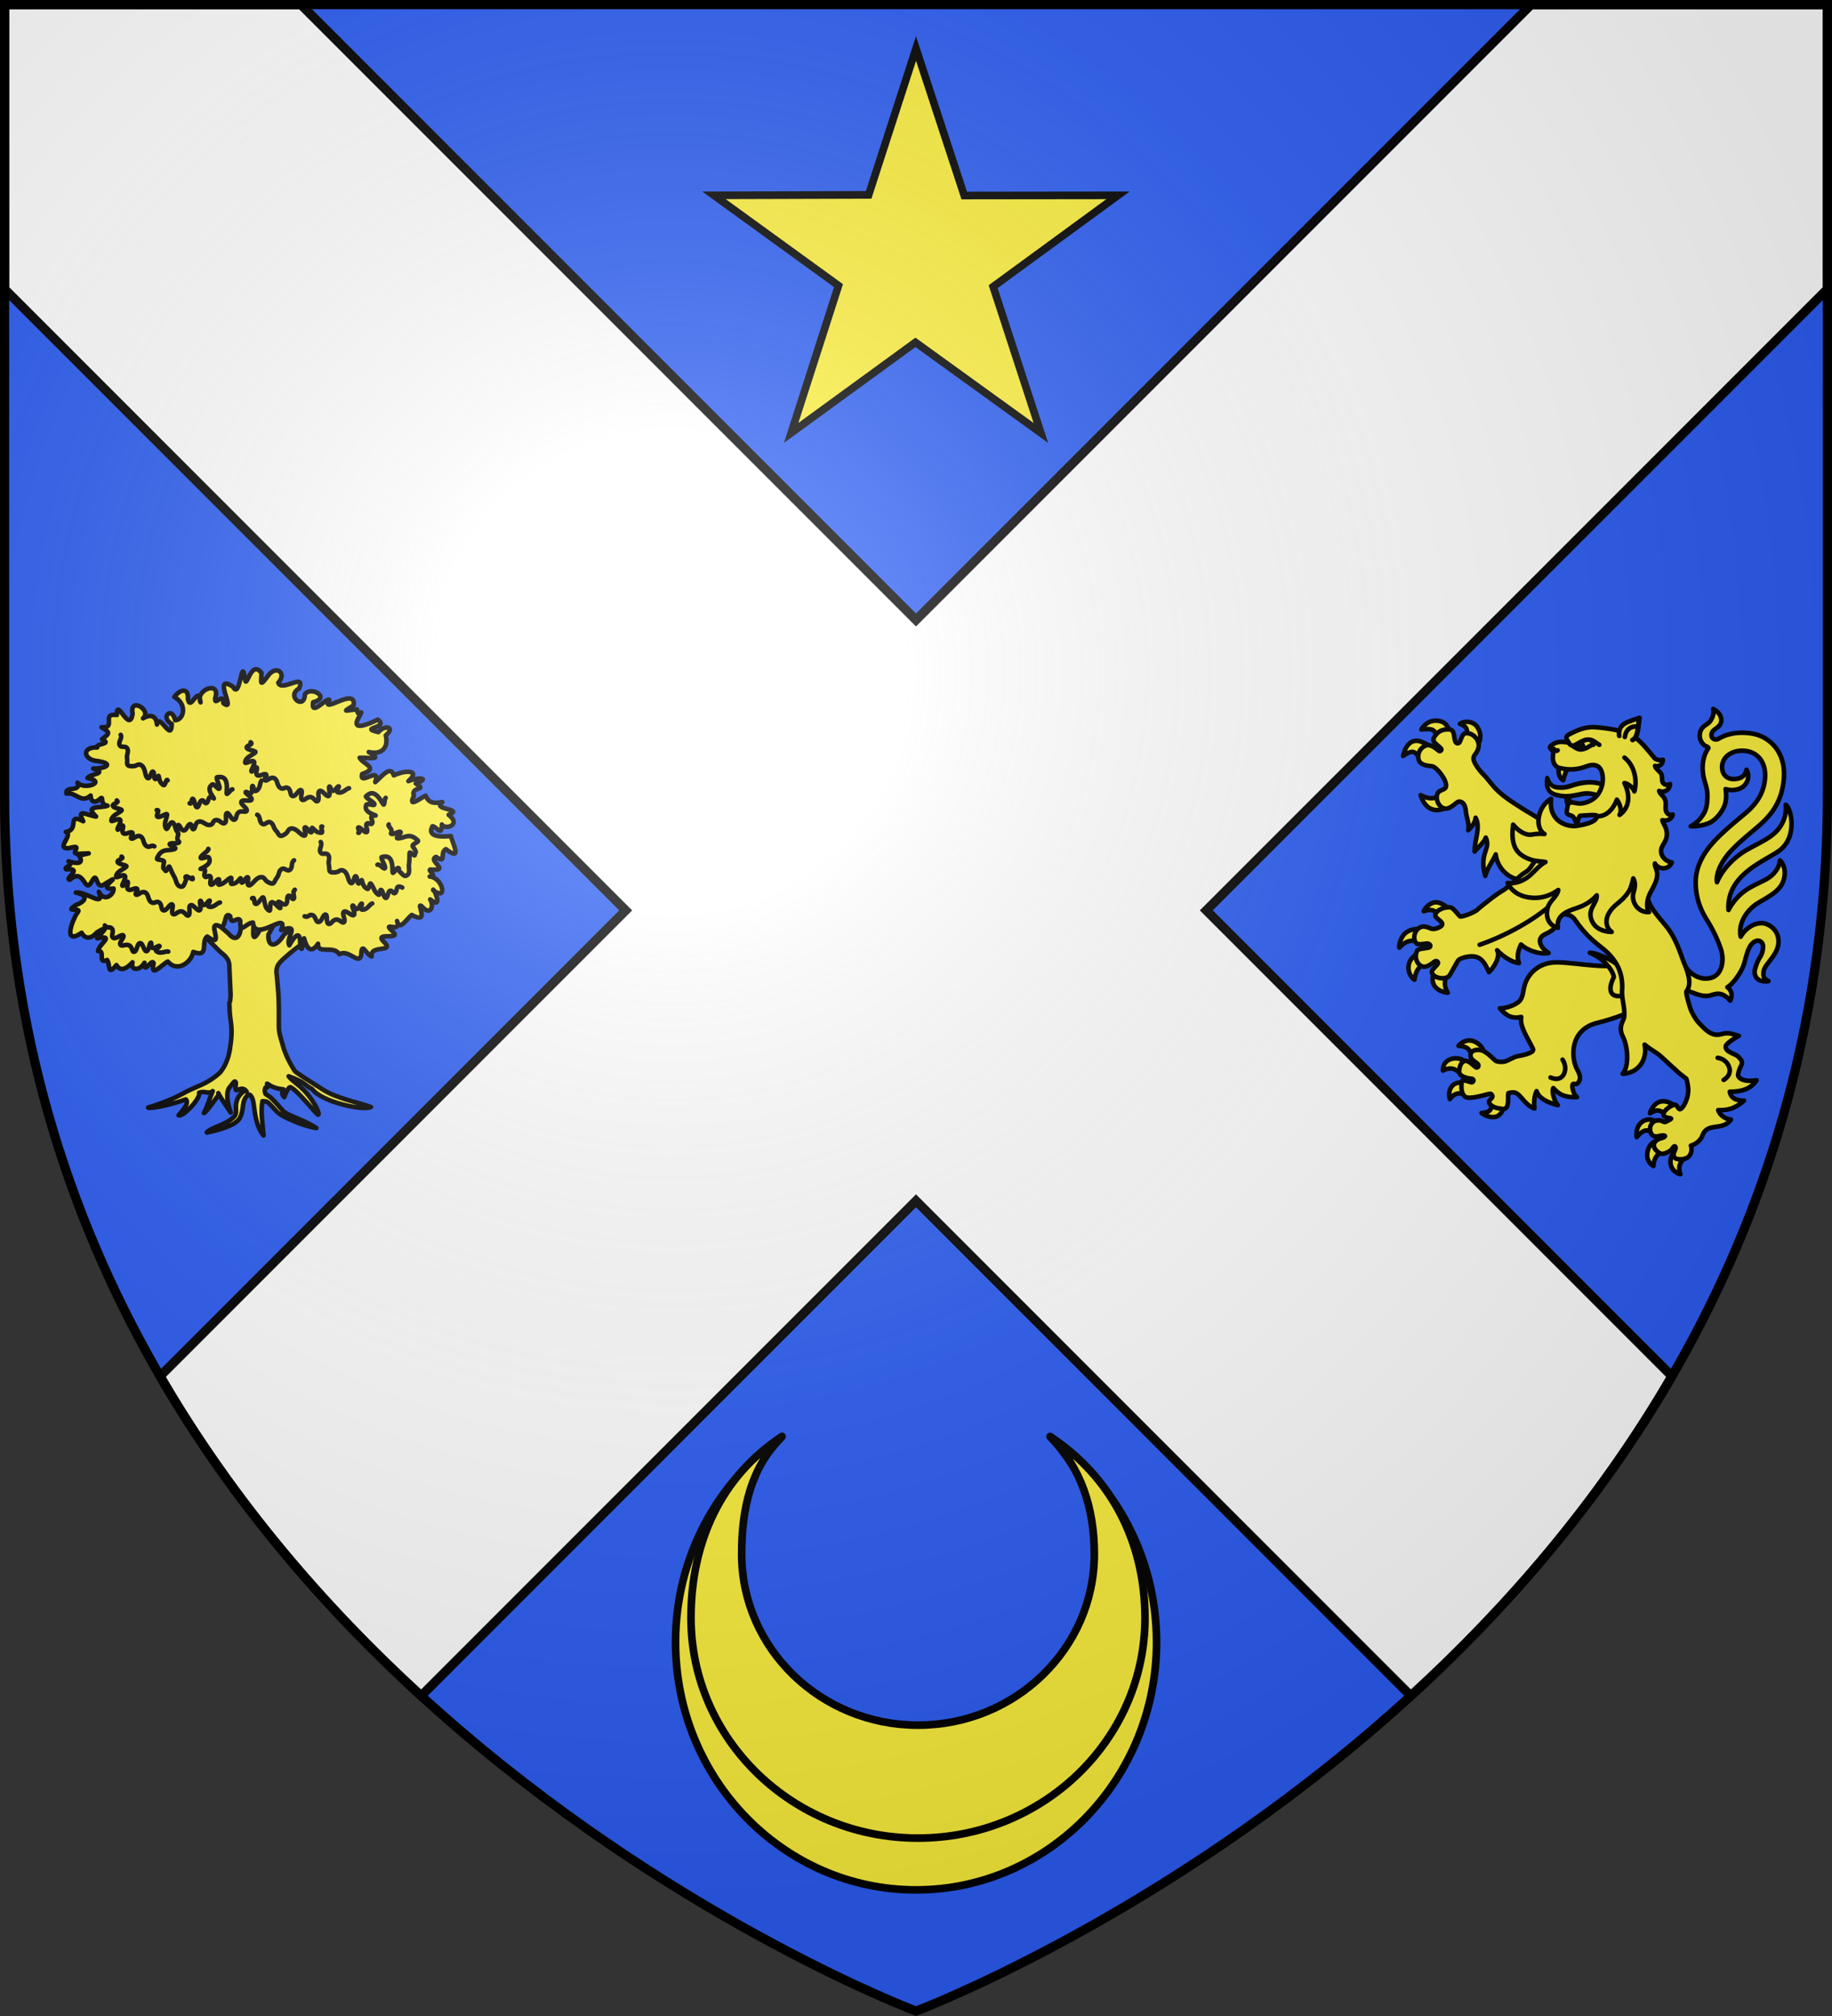 <svg xmlns="http://www.w3.org/2000/svg" xmlns:xlink="http://www.w3.org/1999/xlink" width="600" height="660"><rect width="100%" height="100%" fill="#333333" stroke="none"/><defs><radialGradient id="c" cx="-80" cy="-80" r="405" gradientUnits="userSpaceOnUse"><stop offset="0" stop-color="#fff" stop-opacity=".31"/><stop offset=".19" stop-color="#fff" stop-opacity=".25"/><stop offset=".6" stop-color="#6b6b6b" stop-opacity=".125"/><stop offset="1" stop-opacity=".125"/></radialGradient><path id="a" d="M-298.5-298.5h597V-40C298.5 246.31 0 358.5 0 358.5S-298.5 246.31-298.5-40z"/></defs><g transform="translate(300 300)"><use xlink:href="#a" width="600" height="660" fill="#2b5df2"/><path fill="#fff" stroke="#000" stroke-width="3" d="M-298.5-298.5v93.125L-95.078-1.953l-152.496 152.496c24.136 41.579 54.449 76.266 85.512 104.645L0 93.125l162.063 162.063c31.062-28.379 61.375-63.066 85.511-104.645L95.078-1.953 298.5-205.375V-298.5h-97.031L0-97.031-201.469-298.5z"/><g fill="#fcef3c" stroke="#000"><g stroke-linecap="round" stroke-linejoin="round" stroke-width="5.652"><g fill-rule="evenodd"><path d="M46.888 258.055c-7.078.065-13.599 6.952-15.11 11.055 7.646-3.036 12.88-1.623 17.317 3.024l11.34-7.975s-6.04-5.277-12.124-6.036c-.475-.06-.951-.072-1.423-.068M25.6 290.817c-3.85.02-9.909.666-14.835 3.937C3.044 299.88.887 311.525 1.64 313.86c7.605-7.9 13.356-10.241 27.452-7.281l.325-15.57s-1.506-.205-3.817-.193m3.564 28.428s-12.373 3.953-15.372 13.77c-3.198 10.47 3.476 18.717 6.552 20.34 1.365-7.325 2.979-17.823 17.36-20.715zm18.091 19.982c-2.203 4.269-6.229 10.671-3.762 18.335 3.005 9.334 14.73 11.559 18.037 11.786-5.71-9.74-3.892-16.534.713-25.957zm280.884 163.746a15.6 15.6 0 0 0-3.18.244c-7.882 1.455-12.93 10.757-13.48 14.529 7.62-4.893 12.736-5.262 20.875 3.145 2.597-3.054 6.468-7.252 10.36-11.498-1.026-1.284-7.242-6.266-14.575-6.42m-17.048 22.471c-2.325-.113-4.979.34-7.655 1.784-9.978 5.386-8.907 18.203-8.398 19.806 8.852-10.468 14.745-10.386 22.302-2.066l1.514-16.512c-.882-1.093-3.886-2.823-7.763-3.012m10.44 25.491s-10.01 1.214-12.929 13.182c-2.914 11.955 5.023 17.39 7.116 18.51.317-9.19 4.884-16.844 15.833-19.264zm22.358 13.806c-2.403 1.735-7.358 4.31-7.133 13.262.242 9.628 8.592 14.262 12.232 14.653-3.36-9.012-.091-15.69 5.806-19.773zM88.099 428.099c-7.418.029-12.699 5.551-13.315 6.63 13.628.892 14.275 6.256 17.936 15.8 5.196-3.776 9.782-7.012 12.786-8.749.263-2.202-3.022-8.701-10.74-12.187-2.36-1.066-4.59-1.503-6.667-1.494m-16.613 21.964c-1.514-.029-3.057.118-4.612.532-11.38 3.032-11.214 11.699-11.377 14.582 12.6-6.127 17.23 0 24.528 6.054l6.129-15.846c-2.25-1.57-8.106-5.197-14.668-5.322m15.725 31.597s-9.972-4.101-17.26.054c-7.858 4.48-7.252 15.023-5.761 18.644 6.678-9.775 15.414-7.895 21.938-3.301zm27.964 20.279c2.052 12.811-3.03 14.862-11.883 15.41 3.004 2.757 13.064 7.347 19.726 3.83 7.318-3.865 9.182-15.335 8.455-15.626zM46.778 34.514c-10.48-.063-16.358 7.964-17.924 10.888 18.685-2.355 16.931 3.076 20.08 14.234l16.321-6.36c-1.317-5.857-3.645-15.368-12.185-17.827-2.26-.65-4.351-.923-6.292-.935m39.25 1.435c-3.52-.157-6.993.766-9.52 2.515 7.23 2.786 11.176 5.986 7.227 17.961l13.59 9.538c3.551-4.084 7.41-13.527.718-23.527-2.864-4.28-7.49-6.284-12.015-6.487M23.584 59.294c-6.25-.345-13.847 3.492-17.31 18.708 16.592-11.887 16.36-.032 24.316 8.09l11.473-18.466s-6.14-4.59-14.418-7.518a14.7 14.7 0 0 0-4.06-.814m32.307 61.502c-7.094 10.859-16.207 11.336-27.922 5.358 7.015 22.305 24.173 22.505 40.026 10.523zM382.331 373.3c7.442-.313 15.484-8.55 28.26 5.766 2.658-5.36 2.391-12.272-3.506-16.42 8.678-5.633 17.994-20.177 20.61-28.905 3.41-11.373 5.568-24.666 14.59-27.956 4.787-1.746 9.269 1.694 8.857 7.579-.895 12.774-5.323 10.026-10.015 27.27-1.762 6.475 1.716 16.632 16.694 14.39-6.34-2.925-6.675-6.79-5.99-11.897 1.187-8.867 16.617-19.251 18.23-33.818 1.899-17.133-12.1-24.843-19.046-25.505-9.301-.887-20.634 4.969-27.483 16.59-3.62-16.923 8.22-33.383 21.055-41.255 10.756-6.596 22.971-12.37 28.957-21.871 6.748-10.714 5.39-24.195-1.533-30.836-.353 6.408-4.84 17.17-18.278 24.061-16.312 8.365-32.082 13.165-45.254 37.003-2.764-42.649 42.968-59.271 61.969-72.475 23.582-16.388 15.88-52.096 8.722-56.971.414 5.98.662 15.342-6.463 26.414-8.242 12.808-22.652 18.614-40.04 28.182-17.292 9.515-31.648 24.716-38.456 40.667-1.877-10.766 6.095-26.36 16.136-37.28 10.4-11.312 22.825-21.228 29.89-27.218 14.075-11.931 34.578-28.447 36.706-64.66 1.501-25.47-11.172-43.305-28.939-50.749-10.42-4.366-25.695-5.02-36.214-2.66-5.277 1.183-10.538 3.003-15.478 5.973-3.479 2.09-9.48.804-8.876-5.267.711-7.154 10.925-7.681 12.013-16.065.898-6.916-4.36-12.476-9.922-15.227 1.392 4.237-.118 9.152-3.037 14.055-3.804 6.39-12.42 5.71-13.542 17.8-.556 6.048 3.478 12.866 9.2 14.558.679.415 1.817 1.33 1.333 1.993-6.316 8.668-7.458 20.135-6.818 28.087 1.068 13.28 5.66 17.962 5.72 30.26.019 3.833.013 14.887-4.598 22.174-5.685 8.982-10.55 12.54-15.968 15.37 7.643.48 15.814-1.293 21.532-3.512 10.571-4.102 19.542-17.162 21.326-25.82 1.187-5.765.92-11.154.162-16.404 5.175 1.75 14.186 2 20.49-2.176 6.472-4.288 10.056-13.553 5.296-21.632-1.644 8.188-7.116 11.158-15.33 11.484-7.818.31-14.066-4.572-14.748-13.062-1.006-12.513 9.632-21.63 24.255-21.804 19.372-.23 29.896 13.996 28.868 32.61-1.03 18.657-10.27 32.39-23.334 43.496-11.224 9.54-23.034 18.809-34.715 30.403-9.11 9.043-27.055 28.213-27.657 53.63-.446 18.835 5.032 34.066 13.603 47.789s13.649 25.155 17.305 35.796c4.395 12.79 2.336 30.244-10.051 35.14-12.83 5.07-30.249-2.613-36.431-19.352-2.2 12.232-5.199 37.534 7.187 36.586 7.5 2.583 14.255 6.03 22.756 5.672" transform="matrix(.265 0 0 .266 157.866 -73.251)"/><path d="M196.103 331.946c-23.283-.01-37.716 15.536-40.7 32.882-1.28 7.444-2.49 12.539-5.97 15.47-8.537 7.187-22.259 8.708-23.537 8.229 8.199 9.77 15.452 13.04 26.388 10.668-2.278 12.027 8.787 26.947 14.502 39.262 1.93 4.158-7.766 7.089-19.418 9.089-3.792.65-11.23 5.321-14.874 6.337-3.774 1.052-9.474.685-11.663-.668-2.262-1.398-10.425-10.6-16.626-12.637-5.77-1.896-12.994-.81-14.336 3.891-2.138 7.5 7.833 10.5 9.162 13.151 1.286 2.564-.925 4.616-2.794 3.54-2.218-1.276-9.369-9.22-13.788-7.817-3.33 1.057-6.071 4.044-6.91 12.317-.71 7.013 10.763 9.154 15.102 9.486 3.532.27 3.072 3.767.944 4.431-2.29.715-12.296-5.279-12.865-.527s-1.313 15.107 4.964 18.742c4.936 2.858 23.49-2.569 25.616-3.104 2.53-.638 5.001-1.381 5.824-.62 5.597 5.175-5.853 7.023-1.976 11.828 4.12 5.107 10.075 5.577 15.566 6.481 11.284 1.86 5.56-19.523 8.055-19.654 5.384-.748 7.493-1.571 11.833 1.932s10.861 14.336 20 17.16c-.797-8.282-.141-15.731 2.657-21.297 3.175 9.505 14.617 14.216 26.237 17.245-5.816-6.797-7.405-19.13-5.544-21.012 7.639 8.509 14.82 11.606 29.25 11.193-4.296-3.19-6.492-12.498-5.543-15.116 1.455-4.017 4.603 2.978 8.472-5.183 2.439-5.144-1.496-11.345-3.127-14.55-7.478-14.703-8.609-48.746 25.932-56.785 18.786-4.372 47.174-15.288 49.631-18.378 19.585-24.63 1.505-45.442-8.6-57.384-25.563 12.2-62.48 1.808-91.864 1.398" transform="matrix(.265 0 0 .266 157.866 -73.251)"/><path d="M203.348 451.745s6.276 8.75 1.512 17.968c-4.968 9.612-16.378 3.97-16.378 3.97" transform="matrix(.265 0 0 .266 157.866 -73.251)"/><path stroke-width="4.796" d="M98.5 125.347c.89 5.23 4.911 12.557 3.96 18.978 3.502-3.895 6.617-8.712 6.65-13.638 6.556 9.629.393 24.305 1.84 35.248 2.624-4.048 9.278-10.236 10.466-15.437 6.781 12.013-6.142 15.906 2.694 40.027 1.654-9.103 7.091-16.961 9.135-23.276 3.324 16.801 20.525 26.677 29.477 23.122 23.28 25.743 47.76 12.996 44.11-16.766 0 0-23.472-42.408-28.926-45.789-5.922-3.67-13.333-6.817-21.86-11.334-9.624-5.098-17.514-9.178-25.143-15.167-7.628-5.989-11.522-11.601-16.543-15.833-7.07-5.959-12-12.812-12.411-16.148-.503-4.08 3.373-5.5 4.316-12.122 1.121-7.88-7.503-15.531-14.804-13.781-4.163.998-3.978 8.88-6.126 10.644-.506.416-1.138.597-1.983.423-4.426-.914-1.888-13.77-8.914-13.7s-12.42 2.648-15.64 9.806c-2.587 5.755 8.237 8.658 8.896 11.861.147.718-1.292 1.894-2.032 1.936-.488.027-8.665-7.47-14.39-5.031-4.46 1.901-8.996 7.68-6.822 15.007 1.879 6.337 10.449 6.104 14.582 6.209 4.9.125 16.888 13.112 16.519 19.431.14 5.058-7.504 3.684-8.61 9.587-1.417 7.57 5.05 15.399 11.486 13.883 4.816-1.133 9.536-7.907 11.737-8.295 5.372-.466 7.351 4.35 8.337 10.155" transform="matrix(.311 .025 -.025 .312 152.606 -75.778)"/><path d="M237.044 320.237c15.17 5.7 28.04 19.75 29.703 29.85-8.741 17.425-2.974 25.216 9.52 23.13 10.195-1.695 10.212-9.836 7.526-19.229-2.396-8.38-6.042-14.04-13.804-20.033-10.136-7.826-28.588-14.485-32.945-13.718" transform="matrix(.265 0 0 .266 157.866 -73.251)"/><path d="M375.922 546.089c5.58-18.318 25.271-5.711 35.488-20.634-6.208-.403-13.619-4.9-15.697-11.57 16.194.485 23.507-4.59 31.83-11.659-6.52.039-16.144-1.588-17.51-11.004 7.798-.154 24.129-.222 33.104-14.12-15.834 2.643-23.538-2.616-22.809-7.163 2.157-13.442 10.013-12.719-.644-22.555-2.995-2.763-15.713-5.23-14.677-12.073.55-3.63 11.063-10.13 16.184-12.959-3.28-.36-11.593-4.683-19.184-2.562-7.59 2.12-14.357 3.064-25.693-8.743-5.212-5.452-7.78-6.892-14.027-19.677-1.256-2.57-7.769-24.285-5.592-23.888 7.418-10.166.504-25.852-4.219-37.517-4.6-12.443-8.67-25.015-17.657-38.043-6.903-10.007-25.298-27.111-26.286-40.506-1.291-17.362-1.62-35.897-.546-44.927 2.94-24.745 3.977-29.446-19.459-37.412-13.854-4.71-61.978-17.066-84.759 8.136-11.64 12.877-24.168 12.014-34.292 29.21s-10.353 11.724-19.122 19.929-16.707 14.572-19.218 16.2c-5.023 3.255-6.792 3.905-15.243 10.326-8.451 6.42-15.999 12.42-17.408 13.996-2.817 3.15-17.899 9.072-21.26 8.688-2.074-.237-7.977-10.423-12.405-11.247-5.55-1.033-18.62 2.881-18.775 9.934-.082 3.778 10.074 7.365 8.468 11.601-1.094 2.883-9.095 5.737-12.644 4.92-2.028-.466-7.881-3.868-12.687-2.578-8.98 2.412-11.717 15.377-6.396 20.43 2.705 2.568 13.235-.584 14.817.336 1.792 1.043 2.94 1.863 1.979 3.89-1.043 2.199-14.078 1.612-15.722 4.475-5.598 9.751 2.37 23.655 12.56 19.224 3.424-1.489 6.698-3.987 8.99-5.653 2.033-1.478 3.927.377 4.132 1.493.468 2.539-8.933 8.477-7.676 12.329 2.42 7.408 18.165 9.34 21.994 3.156 2.972-4.8 9.018-16.182 10.155-17.728.568-.772 1.451-2.503 8.496-4.388 17.577-4.23 23.447 3.423 29.831 18.287 5.722-4.834 14.75-19.112 10.134-26.93 6.532 6.91 17.523 14.78 26.97 15.77-3.804-10.48 1.098-19.305 2.608-22.895 6.037 6.26 22.337 12.927 34.007 10.435-10.038-6.285-15.766-17.636-4.527-22.934s14.103-8.351 16.684-18.306c2.58-9.954 15.505-6.837 20.41.193s6.87 9.629 12.56 16.033c6.123 6.89 14.358 13.669 19.744 17.836 6.085 4.709 11.748 9.867 16.861 17.312 6.55 9.537 9.636 20.33 9.294 33.453-1.494 12.645 4.15 23.826 2.258 36.145-1.135 4.678-7.466 11.45-1.348 23.441s7.835 36.76-.37 45.53c21.615-1.08 30.63-19.66 27.177-35.895 8.249 7.008 13.866 8.875 20.558 14.897 2.536 2.281 14.023 13.07 16.895 15.327 5.855 5.72 5.063 4.72 14.1 11.784.647 1.278 2.292 10.003 2.285 12.252-.002.65.356 5.85-1.49 11.82-1.632 5.28-4.657 11.193-7.759 13.108-3.193 1.97-4.086-5.846-7.76-5.216-4.862.833-14.758 8.121-13.438 12.81 1.284 4.562 12.62 2.841 8.445 5.151l-5.338 2.953c-3.282 1.816-4.358-2.616-11.303-1.545-8.534 1.315-10.823 11.85-6.16 17.555 3.067 3.754 9.627 1.383 9.627 1.383 7.288-1.682 9.789.936.595 3.321 0 0-8.872 2.485-7.764 9.52.755 4.799 7.398 9.867 11.014 9.256 4.8-.812 10.175-3.852 11.738-6.584 2.934-5.125 5.36-2.045 3.296 2.034-1.173 2.318-3.193 7.268.107 9.776 4.023 3.057 13.677 1.311 16.689-1.602 4.61-4.462 3.946-11.596 2.818-13.636 7.645-2.36 11.705-7.119 13.962-11.506" transform="matrix(.265 0 0 .266 157.866 -73.251)"/><path d="M395.039 449.498s10.044.704 14.03 10.895c4.158 10.625-6.588 16.285-6.588 16.285M100.929 310.308s61.88-19.787 101.216-61.479" transform="matrix(.265 0 0 .266 157.866 -73.251)"/></g><g fill-rule="evenodd"><path stroke-width="5.296" d="M318.739 150.265c-7.935.238-15.587.483-22.243-1.63-6.2-1.968-14.929-.942-21.614 2.342-10.754 5.283-17.632 9.154-29.36 9.38-9.876.192-13.66-5.132-13.47-15.962 2.918 5.468 6.721 7.444 10.064 7.462 4.301.022 11.657-2.007 17.094-5.605 28.15-18.624 48.983-15.294 59.529 4.012" transform="matrix(.274 .078 -.043 .28 149.397 -103.8)"/><path d="M246.656 96.875c-1.239 3.215-.772 13.107 5.625 16.094.861-5.645 3.43-12.223 5.375-15.594zm10.513 36.5c-.717 3.475.378 7.847 2.031 10.5l7.563-1.937c-3.93-2.029-7.455-5.091-9.594-8.562" transform="matrix(.265 .007 -.007 .266 145.93 -76.353)"/><path stroke-width="5.296" d="M371.219 274.34c-3.636-3.976-4.203-10.728-3.32-16.502 1.203-7.872 5.738-14.84 6.234-23.448.57-10.069-4.71-11.674-4.675-16.6 5.175 6.621 16.993 5.382 19.13-4.265-5.332.06-10.578-2.686-13.008-7.317-4.374-8.338 2.634-12.523 2.54-21.234-.111-10.275-6.742-13.746-7.774-17.946 5.235.762 10.879-2.972 10.8-8.34-2.505 1.39-5.332 1.12-7.454-1.548-2.544-3.2-1.642-8.062-2.9-11.771-2.335-6.888-7.878-6.93-9.245-11.232 5.68 1.862 12.118-3.05 11.212-9.836-1.761 1.567-4.27 2.124-6.576 1.134-4.147-1.78-2.819-6.614-4.865-10.543-1.482-2.847-8.06-5.385-8.899-8.613 4.748.544 8.684-2.795 7.908-8.41-2.214 1.42-7.709 1.475-9.808-.357-9.826-8.571-16.926-15.822-27.794-21.249-8.81-4.4-29.954-5.083-46.031-3.604-11.85 1.09-21.047 7.688-27.686 12.48-5.787 4.177-1.37 6.836.73 9.66-5.467.159-10.192-.061-14.966 2.688-2.755 1.587-6.194 4.655-5.633 6.254.324.925 2.882 3.701 4.49 2.297.448 3.71.034 5.92.73 9.734.914 5.016 4.502 9.19 8.763 9.608 11.3 1.11 21.194-.986 30.629-6.34 12.774-7.252 18.22-.227 20.568 7.889 2.367 8.182 1.2 18.946-5.323 26.565-3.386 3.955-10.034 8.363-17.039 9.116-3.931.423-7.999-.944-11.192 1.08-1.628 1.031-1.204 6.844-1.249 10.068-.035 2.517 2.058 3.576 4.761 3.811 6.268.545 5.666 7.092 9.424 7.546-.01-1.686.578-8.558 2.055-8.827 5.94-1.083 19.39-4.875 19.311-2.556-.201 5.833-6.26 9.603-20.59 14.521-11.118 3.816-34.253.54-35.038-26.138-13.703 10.442-14.692 35.721-1.382 41.42-4.464.073-9.251 1.142-14.416 2.82-7.673 2.493-17.035-2.612-23.064-8.072.508 19 5.474 29.039 15.826 33.717 12.302 5.559 19.883 3.088 27.683 3.296-5.888 4.221-9.57 10.883-14.596 17.13-5.647 7.017-14.415 13.28-25.062 13.483 5.74 8.329 14.999 12.568 25.517 12.758 14.193.258 25.136-5.254 33.685-13.617-.29 9.113-8.97 13.616-9.142 24.604-.154 9.818 5.461 17.782 15.427 18.614-4.941-14.958 9.83-21.537 18.452-26.1 8.16-4.32 15.022-9.716 20.171-17.78 2.274 8.938-8.882 17.051-1.372 29.564 5.05 8.414 14.83 11.01 24.854 9.564-7.047-3.396-9.854-12.094-6.563-20.683 4.725-12.334 12.605-14.084 19.026-28.555 1.704-3.84 2.405-9.897 2.834-15.656 4.4 5.827 3.176 11.872 2.671 17.108-.948 9.837 8.487 21.431 21.23 18.61" transform="matrix(.28 .043 -.043 .28 147.93 -94.176)"/></g><path fill-rule="evenodd" stroke-width="5.296" d="M306.522 78.102c-3.74-14.827 10-18.072 19.944-23.831-.27 9.856 2.078 22.369-4.06 26.268" transform="matrix(.28 .043 -.043 .28 147.93 -94.176)"/><path d="M239.29 75.684s1.761 4.164 4.644 1.762m13.378-9.486c4.781 6.826 8.264 2.472 12.491.439 14.905-8.341 18.087-2.264 25.577 2.212m-2.976 87.943c17.466 1.106 24.708-20.37 24.708-20.37s7.902 10.324 3.334 18.743c9.804-6.889 15.189-20.654 5.99-39.2 5.7.871 11.352 6.84 12.287 10.266 3.709-13.373.462-31.658-12.236-41.622" transform="matrix(.265 0 0 .266 145.509 -74.953)"/><path fill-rule="evenodd" d="M216.209 65.947c4.662 3.096 8.183 4.851 12.575 3.623 7.138-1.769 9.44-5.798 12.725-5.416-.708-7.914-9.45-7.32-14.412-3.62-.59.352.952 4.008 2.259 7.083-1.181-.061-4.63-1.756-4.931-5.303-1.906 1.338-4.672 2.22-8.216 3.633" transform="matrix(.265 0 0 .266 157.866 -73.251)"/><path d="M227.148 63.051c.592.977 2.61 4.962 2.208 4.962-.769.274-5.141-3.76-4.78-4.848.258-.775.532-1.411.934-1.411s1.215.599 1.638 1.297" transform="matrix(.265 0 0 .266 157.866 -73.251)"/><path fill-rule="evenodd" d="M273.277 53.096c-1.555-16.248 13.462-17.456 24.882-21.93-1.874 10.357-1.415 23.938-8.518 27.062" transform="matrix(.265 0 0 .266 157.866 -73.251)"/><path d="M296.413 41.892s-13.887-2.797-16.072 12.74" transform="matrix(.265 0 0 .266 157.866 -73.251)"/></g><g fill-rule="evenodd" stroke-linecap="round" stroke-linejoin="round" stroke-width="1.176"><path d="M16.884.52C7.004 7.38.5 19.02.5 32.216.5 53.292 17.091 70.4 37.531 70.4s37.031-17.108 37.031-38.184c0-13.19-6.51-24.824-16.384-31.684 5.016 5.34 8.119 12.61 8.119 20.627 0 16.372-12.888 29.66-28.766 29.66S8.765 37.532 8.765 21.16c0-8.021 3.097-15.298 8.12-20.639" transform="matrix(2.127 0 0 2.124 -79.813 169.186)"/><path d="M16.884.52C7.558 6.618 2.877 16.735 2.877 28.468c0 18.739 15.66 33.95 34.954 33.95 19.293 0 34.953-15.211 34.953-33.95 0-11.727-5.287-21.837-14.606-27.936 4.735 4.747 6.805 10.979 6.805 18.105 0 14.557-12.165 26.372-27.152 26.372S10.679 33.194 10.679 18.637c0-7.13 1.465-13.368 6.205-18.117" transform="matrix(2.127 0 0 2.124 -79.813 169.186)"/></g><path stroke-width="2.5" d="M.003-284.12 15.8-235.99l50.365-.059-40.891 29.899 15.62 47.882L-.178-187.92l-40.712 29.65 15.508-48.223-40.78-29.557 50.656-.152z"/><g fill-rule="evenodd" stroke-linecap="round" stroke-linejoin="round" stroke-width="4.113"><path d="m-45.624 40.911-6.134-19.598 15.027-15.117c3.482-3.549 9.824-6.292 9.45-15.023l1.131-24.676c-.422-11.203-1.58-1.543-.898-13.992s3.45-15.282.18-35.241c-1.51-9.226-4.94-15.603-8.19-19.794-1.06-1.366-5.839-5.625-12.89-9.492-5.841-3.204-13.399-5.757-20.281-9.608-14.475-8.096-32.18-13.018-32.18-13.018.091-1.257 17.317 1.318 33.92 7.293 4.54-4.023-7.868-15.102-6.338-14.177 3.622-1.943 20.03 15.22 18.318 20.158 5.372 2.13 8.503-1.726 12.227 1.471-1.98-4.472-5.774-16.175-7.925-19.662 1.528.22 7.123 7.877 12.892 15.736 1.594 2.172-4.494 7.325 11.242-15.267-5.228 15.462-2.572 20.711-.973 22.587 1.897 2.226 3.862 5.248 4.581 5.243 2.48-.015-.626-7.32 1.456-7.838 1.185-.294 5.936 3.899 9.31-1.361.418-.989-1.082 2.917-2.446.722-.472-.76-5.41-3.443-6.854-10.254-1.116-5.263.975-9.785-1.974-12.833-7.373-7.62-20.957-9.492-24.58-14.185 7.657 1.466 25.35 5.605 29.538 12.772 1.972 3.376 2.647 7.55 3.08 11.658.771 7.302 4.937 10.243 6.166 9.29 1.51-1.172 2.827-3.741 3.43-8.764 1.231-8.348 1.884-19.027 8.82-27.648-.774 9.548-2.689 21.638-1.063 29.95.014.89-.65 1.079 3.381.505 1.94-.277 5.535-4.945 10.286-9.712 3.944-3.956 23.941-12.64 34.947-14.075-11.82 7.879-26.525 11.277-30.105 15.46-4.848 5.661-9.954 11.264-12.084 12.757-3.958 2.772-3.61 1.343-4.283 5.202.44 6.918 4.171-.32 2.08 6.382.948-.01 4.438-4.25 14.744-5.138-1.714-2.271-1.502-5.073.791-6.988 1.298 4.386 4.372 9.963 5.703 8.846 6.936-3.31 22.917-24.38 24.671-24.532 1.905-.164-1.983 9.567-10.198 19.218-6.309 7.412-14.028 11.712-16.28 15.199 3.784-1.38 5.054-1.811 10.09-4.242 3.784-1.828 6.282-4.706 10.976-7.125 9.18-12.294 47.12-19.653 52.976-16.158-11.086 4.111-30.157 7.437-42.904 15.44-12.506 7.852-24.943 15.721-25.687 16.906-3.788 6.032-8.176 13.946-10.583 22.505-3.982 14.157-3.756 12.07-3.686 24.16.13 22.297-.79 26.307-1.865 39.083-1.226 7.809 1.419 10.49 6.652 15.351 6.747 6.18 12.925 10.521 19.208 15.207l-3.34 17.898-16.12-11.974c-6.83-11.814-14.843-11.66-13.874.166l5.478 9.727.377 12.975-6.596-5.15-5.914-11.36c-9.481-18.381-6.675-1.819-6.707 4.044l-8.262 17.77-3.153-14.693-.285-7.533c.068-4.978-3.343-14.07-10.85-4.98l-8.868 7.632z" transform="matrix(.364 0 0 -.365 -214.95 13.444)"/><path d="M-34.648 27.243c-15.564 8.815 5.3-21.167-12.55-8.526-6.279-4.39 2.524-19.342-12.567-13.767-1.767-9.48-14.386-18.765-22.901-8.63C-88.4-6.718-98.61-18.92-95.421-5.332c-1.635 5.348-8.8-11.105-8.235.556-4.377-7.75-12.893-6.866-10.776.377-8.85-9.449-12.533-5.606-14.452-2.439-8.56-10.585-5.381.571-8.389 4.534-9.11-4.119-1.05 8.957-8.187 7.973.64 6.576 16.046 14.517-.739 11.506 4.502 5.668 13.165 13.321-.149 5.357-7.395-8.304-12.193-3.823-13.84-.436-17.087-11.54-8.453 11.06-4.327 17.3 6.724 7.187-12.974-.492-.941 7.552 9.813 3.594 11.17 8.9.05 11.218 9.813 1.065 26.277-14.168 20.685.719 5.122-10.156 13.978-1.937 13.245 2.848-17.637-1.925 11.61 15.733-7.137 4.662-10.023-8.186-6.37 13.388-12.618 1.412-6.588-11.797-6.299 13.672-19.522 1.873-6.054.38 12.902 10.67-3.403 9.357-2.8 2.061 8.193 3.83 2.101 7.175 9.213-2.77 13.71-1.801 9.604 5.034 10.426 2.935 12.627 2.029-.306 1.702-9.931-.5 5.947 9.316-8.605 5.085-13.245-1.244 4.205 11.737-3.013 14.59 12.637 1.698.508 17.448 15.618 9.546-6.48 11.994 3.449 5.282 11.552 4.187-10.805 10.505 3.486 7.215 10.356 9.701-7.256 1.34-3.434 7.513-5.875 6.961-5.767-5.707-9.298-3.1-9.385 2.163-8.802-7.563-12.653 3.22-21.723 1.784-1.808 7.17 13.252.919 9.903 9.722 6.08-6.79 26.835.678 9.025 4.28 2.22 3.773 18.962 3.863 5.085 8.433 10.768-.26 19.556 4.255 4.36 6.704-13.054.686-15.26 12.888-.74 12.225-1.503 4.041 14.14 2.477 4.304 7.422 7.378 5.445 7.298 5.945-.373 10.694 14.042-1.122-1.079 12.912 13.77 11.018-.328 16.664 11.384-17.446 14.174 1.183-3.162 15.442 17.661 3.23 9.366-4.197 9.01 5.259 12.313-.358 12.542-5.545 2.327 11.096 13.144-16.818 13.314.51-10.934 5.917.322 16.413 3.052 3.352 8.022.186 11.107 14.641-.81 20.896 5.772 7.382 13.071 8.278 12.283-1.928 2.488-11.942 9.471 13.972 11.367-2.958-5.11 11.365 18.287 19.857 13.292 4.156-1.55-9.032 7.446 6.05 7.182-4.836 12.78-9.73-11.121 27.794 8.73 14.678 6.647-12.486 7.495 28.252 10.637 7.922 1.222-12.922 5.123 17.478 14.92 4.54.31-6.571-2.456-13.993 5.07-3.802 7.702 12.037 18.325 3.737 10.085-5.05 2.92-8.704 24.92 9.582 18.836-5.12-12.258-6.72 4.795-20.13 5.163-5.099 6.084 7.435 23.232-3.33 7.353-7.303-2.302-13.322 12.195 4.248 14.497 2.205-8.127-14.18 24.65 12.561 21.973-4.964-10.877-6.944-7.848-4.362 3.024-3.7 1.451-10.213 6.346 3.266 2.221-6.095-9.523-15.093 9.852-6.312 16.483-2.988 10.789-7.858-17.922-7.096.573-11.222 5.335 6.714 15.962 4.794 6.599-2.925 2.896-11.896-4.589-17.622-15.277-14.928 13.372-7.909.766-4.796-8.199-5.164 3.181-5.876 17.88-9.098 2.198-14.615-2.939-11.294 17.058 8.043 11.835-7.221 4.55 3.457 13.644 16.148 16.682 6.042 10.89 5.079 24.271 4.787 13.12-5.161 7.97 3.426 20.883 3.291 6.649-2.158 11.563-6.77-4.859-1.922-1.668-11.06-6.109-12.151 6.966-.975 10.602.138 2.938-7.064 7.904-6.932 14.968-5.685-10.093-7.326 20.36-5.707 5.648-11.44 12.063-9.254-3.629-13.834-6.049-8.654-.211-11.472-4.32-2.141-8.415-1.59-5.924-10.494 10.378-9.47 16.547-8.781 1.184-6.161 11.004-23.596-4.56-11.78-6-3.42 1.279-13.588-8.806-6.949-8.028-3.24 13.08-12.455-3.815-11.439-6.52 1.126 6.797-6.642-1.893-6.18 11.644-.87 16.727-22.638 3.093-12.27-.603 4.293 10.268-18.881-2.682-8.266 3.692-5.675.53-15.622-7.676-6.08-5.771 4.16 8.352-17.132-8.928-7.834-5.462-4.542-10.756-14.524-13.225-5.456 4.535-11.498-14.147.186-4.45-8.793 10.561-9.61-18.097.072-6.971-10.27 9.52-9.716-13.364-1.786-11.347-12.768-5.444 1.935-8.957 14.206-9.48 1.342-1.991-9.697-11.168 5.66-19.74.699-4.994 8.525-19.728-.68-19.064 9.431-7.168-10.7-10.754-1.97-12.559 4.804-1.66-5.9-1.987-16.016-3.578-3.548-.153 12.982-7.004 2.33-9.72-2.694-3.92 6.882 11.127 19.76-7.387 13.664 7.584 19.005-23.66-12.307-25.352 6.779-6.397-.372-11.99-11.176-11.395 1.359-1.454 5.396-8.632-5.09-9.01 4.222-5.462 5.085-3.625-9.076-8.172-9.626" transform="matrix(.364 0 0 -.365 -214.95 13.444)"/><path d="M-125.053 199.645c1.753-2.855-2.433-6.136-.967-9.182 1.467-3.045 5.154-.014 6.832-3 1.678-2.988-.723-4.81-.12-8.947.624-4.275-2.006-7.078 5.26-7.003 3.739.039 4.807 3.12 8.103.471s2.63-9.74 5.08-11.064c2.448-1.324 3.052 5.974 4.715 5.768s.59-5.518 1.935-6.592 3.157 4.275 3.446 2.296c.642-4.403 1.762-6.28 4.112-7.768 1.817-1.151 2.388 6.33 3.809 4.179m19.835-20.54c2.134-1.552 1.33 4.826 2.962 3.944 1.633-.883 1.633-7.122 3.568-7.475s2.04 5.136 4.172 6.063c2.13.927 2.509-3.09 4.353-2.354s1.435 4.076 3.022 5.297 4.942-2.724 3.326-.412c-3.488 4.99-5.185 8.77-1.15 11.712 1.777 1.295 5.412-5.178 6.53-3.53s-3.879 9.837-2.056 10.123c6.094.954 9.708-.97 8.586-13.654-.367-4.15 3.476 2.972 5.14 2.766m22.324-22.748c3.1-1.398 1.538-6.404 4.512-8.118 2.973-1.713 4.267 2.814 7.382 1.265 3.114-1.548 2.183-4.37 5.075-7.459 2.988-3.191 2.436-6.95 8.398-2.904 3.067 2.08 2.168 5.212 6.423 4.83s7.808-6.607 10.598-6.36c2.79.248-.933 6.61.56 7.352s3.68-4.236 5.412-4.387c1.733-.15.137 5.264 1.52 3.786 3.078-3.286 5.09-4.224 7.892-4.166 2.167.045-1.688 6.54.73 5.541m32.545-5.639c2.66-.113-1.693 4.718.167 4.883s5.468-4.99 7.271-4.221c1.803.768-1.284 5.362-.059 7.296s3.861-1.178 4.96.44c1.098 1.62-1.172 4.156-.567 6.035s5.66.458 2.987 1.483c-5.768 2.21-9.358 4.405-7.725 9.049.72 2.044 7.468-1.314 7.439.66s-8.896 6.005-7.555 7.24c4.485 4.128 8.584 4.519 14.994-6.578 2.097-3.63 1.153 4.362 2.646 5.103M54.9 103.523c1.973-2.715-1.942-6.3-.24-9.227s5.14.37 7.048-2.482-.342-4.848.586-8.929c.958-4.216-1.443-7.207 5.797-6.59 3.724.318 4.546 3.47 8.04 1.076 3.495-2.395 3.391-9.515 5.937-10.653s2.573 6.185 4.247 6.104 1.023-5.458 2.45-6.428c1.425-.97 2.81 4.498 3.254 2.546.988-4.341 2.253-6.13 4.712-7.438 1.902-1.012 1.882 6.49 3.468 4.45 2.323-2.985 2.992-7.412 6.456-9.55 2.25-1.388.946 4.911 2.643 4.153s2.19-6.978 4.146-7.186 1.63 5.273 3.681 6.356 2.746-2.893 4.526-2.021c1.781.871 1.11 4.17 2.597 5.507s5.777-1.654 3.348-.162m-21.632 20.1c1.882 1.145 5.803-4.76 6.789-3.033s-4.643 9.52-2.849 9.94c6.002 1.407 9.756-.242 9.638-12.972-.04-4.165 3.231 3.223 4.905 3.142s-.148-1.767 1.79-3.466c1.94-1.7 3.688-4.738 5.964-3.331 3.776 2.334 1.595 6.42 2.15 10.373.386 2.738.44 6.059.5 9.778.037 2.238 4.874-3.978 4.786-1.471-.098 2.798 2.906.432-1.814 7.248-1.687 2.435 6.104 3.982 4.437 5.58-7.652 7.339-11.226 2.253-17.612 1.868-3.988-.241 3.457 4.79 2.03 5.76s-5.7-2.287-7.734-1.88c-2.033.41.302 1.366-.399 3.513-.7 2.146-3.552 4.087-2.402 5.073M30.923 87.075c-2.956-1.666-.933-6.514-3.735-8.483-2.8-1.97-4.513 2.424-7.47.606s-1.765-4.546-4.357-7.877c-2.677-3.443-1.776-7.137-8.092-3.636-3.248 1.8-2.645 4.999-6.847 4.241s-7.159-7.271-9.96-7.271c-2.8 0 .311 6.666-1.245 7.271-1.556.606-3.268-4.544-4.98-4.847-1.711-.303-.627 5.23-1.867 3.636-2.758-3.546-4.674-4.658-7.47-4.848-2.162-.147 1.07 6.663-1.245 5.454-3.39-1.772-5.895-5.523-9.96-6.06-2.639-.349 1.246 4.848-.622 4.848s-4.98-5.454-6.847-4.848c-1.868.606.778 5.454-.623 7.271-1.4 1.818-3.734-1.514-4.98 0-1.244 1.515.779 4.242 0 6.06-.778 1.818-5.678-.045-3.112 1.212 5.538 2.712 8.908 5.216 6.847 9.695-.907 1.972-7.314-1.97-7.47 0s8.299 6.767 6.848 7.877m-14.235-25.868c1.657-3.84-4.245 1.792-5.763 1.1-1.518-.693.825-1.581-.308-3.869-1.133-2.287-1.569-5.745-4.223-5.282-4.402.769-3.974 5.354-6.027 8.808-1.422 2.391-2.764 5.445-4.267 8.864-.905 2.058-2.963-5.478-3.857-3.126-.998 2.627-2.857-.671-1.141 7.378.613 2.875-7.2 1.434-6.279 3.528 4.227 9.613 9.514 6.224 15.573 8.222 3.785 1.248-5.063 3.158-4.12 4.582s6.166-.014 7.889 1.114c1.723 1.127-.81 1.152-.997 3.397s1.697 5.092.249 5.581m-20.982-12.178c-2.84 1.86-4.108-1.874-7.25.366-3.14 2.24-1.954 6.94-5.314 8.593s-6.27-2.831-8.123-1.983 2.522 4.19.714 5.375-5.836-2.203-7.944-.64c-2.108 1.564.803 6.047-.488 6.893s-4.078-4.815-4.677-3.51 3.698 6.707 2.283 8.73-8.177-2.66-7.945-.64c.523 4.546 5.451 5.837 9.016 8.702 2.151 1.73-6.552 1.918-7.578 4.233s6.703 2.914 3.475 5.028m130.216 17.77c-1.67-1.6-.765-7.366-5.004-9.218-2.155-.941-2.095 4.922-3.133 4.48s.512-4.824-1.018-6.248-5.156 2.074-5.102.552 6.28-4.525 5.317-6.638c-.963-2.114-8.094.618-9.17-1.817-1.075-2.434 5.48-5.547 4.867-7.92s-4.464.483-7.32-1.573-1.459-6.46-4.102-6.654-4.37 6.61-6.467 5.876.536-7.267-1.92-8.812c-2.455-1.546-4.509 3.076-7.901 2.63-3.393-.445-1.793-4.057-5.67-4.413-3.876-.357-6.197 3.924-9.836 2.988-3.639-.937-2.756-6.171-4.72-6.735-1.962-.563-.974 4.764-3.133 4.48s-2.86-5.42-5.503-5.614c-2.642-.195-3.525 5.04-5.067 4.837s.236-6.236-1.101-5.648c-1.338.589-1.812 7.405-4.25 8.002-2.439.597-4.3-7.275-5.503-5.615-2.71 3.737.093 7.888.802 12.335.428 2.684-6.207-2.803-8.553-1.735s3.023 6.511-.833 6.005M80.38 151.75c-2.34-.117-5.597-5.012-10.03-3.656-2.253.69 1.792 5.035.715 5.376-1.078.34-2.91-3.938-5.025-4.013s-2.439 4.884-3.436 3.711c-.998-1.172 1.607-7.443-.555-8.4s-5.63 5.695-8.094 4.57c-2.466-1.123.311-7.69-1.766-9.067-2.078-1.378-3.008 3.247-6.546 3.556-3.537.309-5.498-3.885-7.606-2.321s1.242 7.767-.826 8.574-4.557-5.78-7.447-5.347-1.272 5.215-4.113 7.076c-2.84 1.86-4.108-1.874-7.25.366-3.14 2.24-1.954 6.94-5.314 8.593-3.359 1.652-6.27-2.831-8.123-1.983s2.522 4.19.714 5.375-5.836-2.203-7.944-.64.803 6.047-.488 6.893-4.078-4.815-4.677-3.51 3.698 6.707 2.283 8.73c-1.416 2.022-8.177-2.66-7.945-.64.524 4.546 5.452 5.837 9.016 8.702 2.151 1.73-6.552 1.918-7.578 4.233s6.703 2.914 3.475 5.028M-35.748 49.242c-2.34-.117-5.597-5.012-10.03-3.656-2.253.69 1.792 5.035.715 5.375-1.078.341-2.91-3.937-5.024-4.012-2.116-.076-2.44 4.884-3.437 3.711-.998-1.172 1.608-7.443-.555-8.4-2.162-.958-5.629 5.695-8.094 4.57s.312-7.69-1.766-9.067c-2.078-1.378-3.007 3.247-6.545 3.556s-5.499-3.885-7.607-2.322c-2.108 1.564 1.243 7.768-.825 8.575s-4.558-5.78-7.448-5.347-1.272 5.215-4.112 7.076-4.109-1.874-7.25.366-1.955 6.94-5.314 8.593-6.271-2.831-8.123-1.983c-1.853.848 2.521 4.19.714 5.375-1.808 1.184-5.837-2.203-7.945-.64s.804 6.047-.488 6.893c-1.29.846-4.078-4.815-4.676-3.51s3.698 6.707 2.282 8.73c-1.415 2.022-8.177-2.66-7.944-.64.523 4.546 5.451 5.837 9.015 8.702 2.152 1.73-6.552 1.918-7.578 4.233s6.703 2.914 3.475 5.028m42.082-85.232c-2.209.762-7.14-2.55-10.704.35-1.812 1.476 3.631 3.987 2.77 4.703-.863.715-4.234-2.558-6.219-1.84-1.984.716-.337 5.42-1.72 4.707s-1.434-7.476-3.808-7.557c-2.374-.08-2.968 7.357-5.687 7.234-2.72-.122-2.73-7.223-5.19-7.723-2.462-.501-1.505 4.12-4.654 5.72s-6.606-1.546-7.94.683 4.196 6.717 2.601 8.232-6.48-3.647-8.98-2.173c-2.502 1.474.87 5.293-1.025 8.068-1.895 2.776-4.532-.204-6.556 3.034m240.568 19.74c-2.27-.566-4.469-5.991-9.09-5.515-2.348.243.735 5.28-.39 5.407s-2.053-4.42-4.111-4.9-3.383 4.318-4.123 2.976c-.74-1.34 3.088-6.987 1.163-8.341-1.925-1.355-6.675 4.5-8.863 2.923s1.867-7.478.11-9.23c-1.757-1.75-3.607 2.606-7.138 2.228-3.53-.379-4.6-4.867-6.985-3.74-2.384 1.127-.36 7.854-2.55 8.247-2.192.393-3.294-6.543-6.215-6.675-2.92-.133-2.306 4.867-5.468 6.144s-3.647-2.627-7.181-1.036m-8.767 23.82c-2.792-2.457.46-6.713-1.02-8.091-1.478-1.378-3.11 3.797-4.895 2.58-1.785-1.216.014-6.093-2.243-7.446s-5.508 2.903-6.783 2.035c-1.274-.87 3.15-5.436 1.684-5.51-1.466-.075-5.1 5.77-7.548 5.211s-.39-8.384-2.243-7.447c-4.169 2.11-3.636 7.05-5.1 11.318-.885 2.576-4.195-5.262-6.783-5.362s-.383 7.136-3.57 4.964" transform="matrix(.364 0 0 -.365 -214.95 13.444)"/></g></g><use xlink:href="#a" width="600" height="660" fill="url(#c)"/><path fill="none" stroke="#000" stroke-width="3" d="M-298.5-298.5h597v258.46C298.5 246.225 0 358.398 0 358.398S-298.5 246.225-298.5-40.04z"/></g></svg>